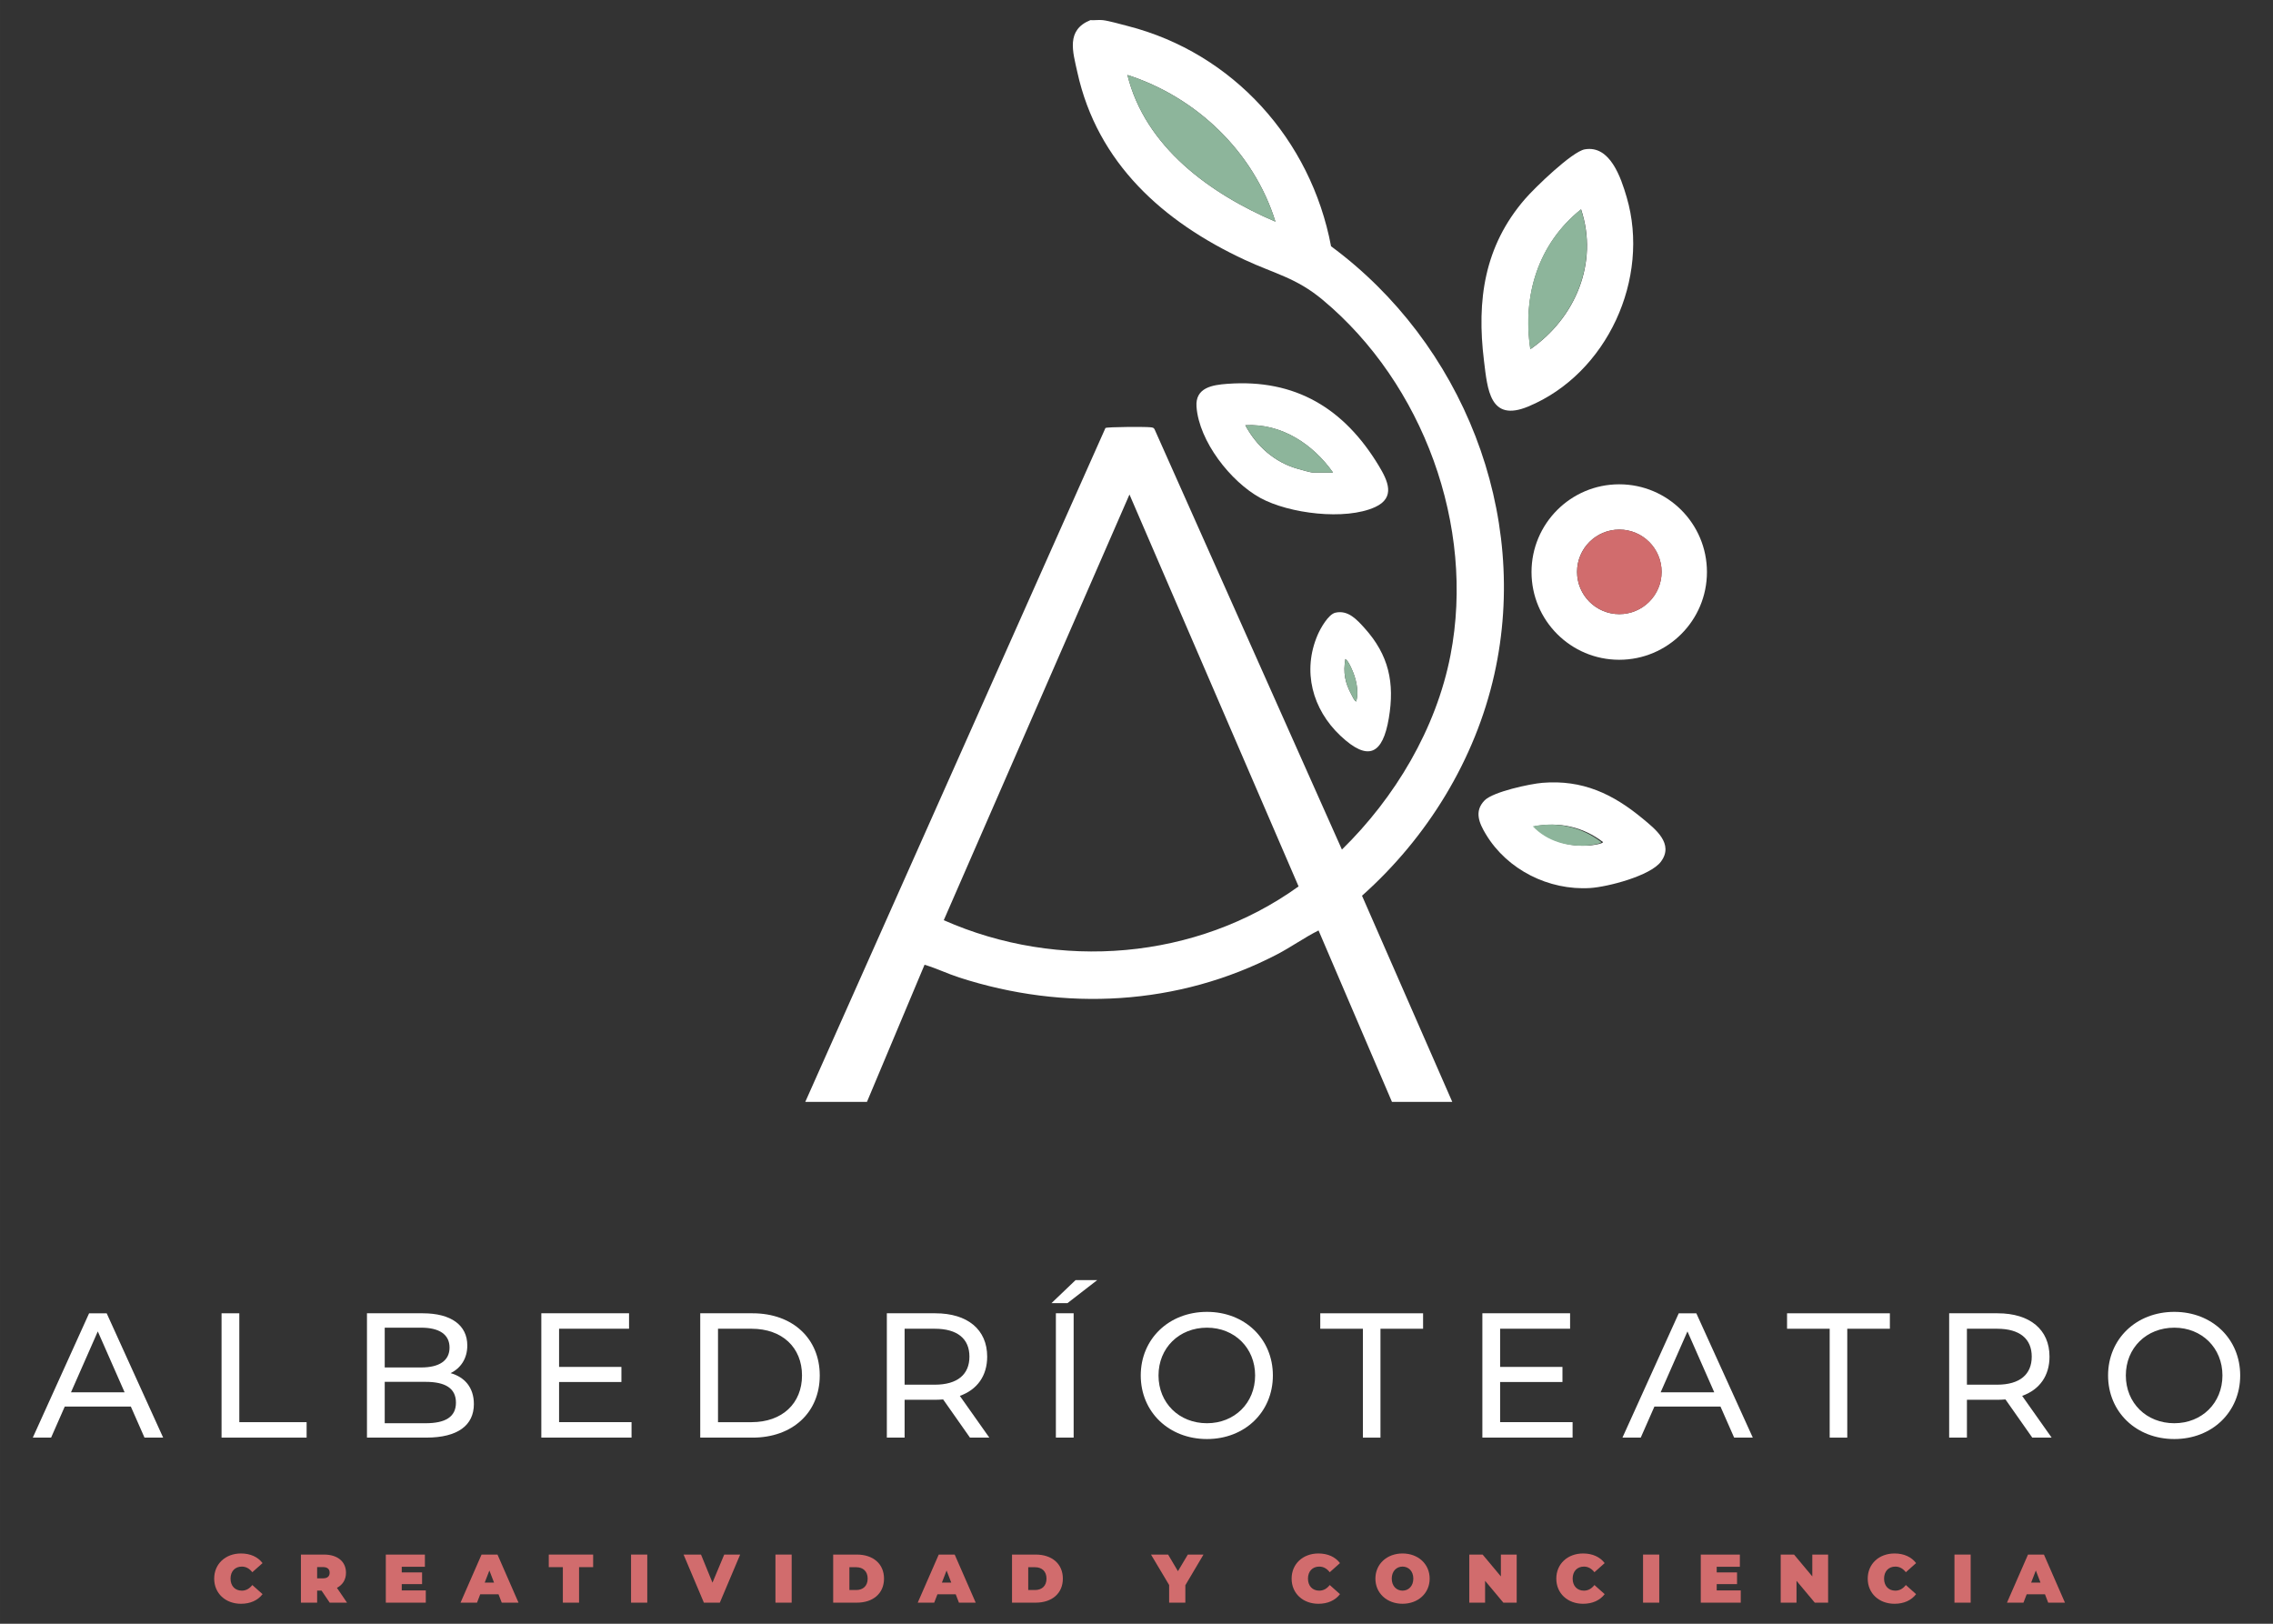 <svg xmlns="http://www.w3.org/2000/svg" id="Capa_1" width="140mm" height="100mm" viewBox="0 0 396.85 283.465"><rect x="0" y="0" width="396.85" height="283.465" fill="#333333" stroke="none"/><defs><style>      .st0 {        fill: #8db59b;      }      .st1 {        fill: #8db59b;      }      .st2 {        fill: #d16c6d;      }      .st3 {        fill: #d16c6d;      }      .st4 {        fill: #fff;      }    </style></defs><path class="st4" d="M276.706,26.07c4.415-.761,6.306,4.965,7.306,8.375,4.147,14.15-3.381,30.793-17.208,36.529-6.704,2.781-7.096-2.989-7.713-8.015-1.294-10.541.048-19.982,7.155-28.206,1.68-1.944,8.227-8.299,10.461-8.684ZM267.199,60.956c7.838-5.414,11.945-15.074,8.849-24.412-7.468,5.962-10.274,15.049-8.849,24.412Z"></path><path class="st4" d="M298.021,99.864c0,8.459-6.856,15.316-15.314,15.316s-15.314-6.857-15.314-15.316,6.856-15.316,15.314-15.316,15.314,6.857,15.314,15.316ZM290.101,99.833c0-4.077-3.305-7.382-7.381-7.382s-7.381,3.305-7.381,7.382,3.305,7.382,7.381,7.382,7.381-3.305,7.381-7.382Z"></path><path class="st4" d="M269.302,136.66c6.995-.57,12.287,1.925,17.521,6.268,2.173,1.803,5.486,4.364,3.171,7.486-1.854,2.5-9.346,4.429-12.378,4.614-7.205.44-14.442-3.172-18.179-9.363-1.172-1.941-2.113-4.022-.234-5.94,1.464-1.495,7.913-2.886,10.099-3.064ZM267.914,144.25c2.478,2.635,6.124,3.634,9.689,3.345.362-.029,2.291-.287,2.272-.595-3.509-2.669-7.611-3.566-11.961-2.75Z"></path><path class="st4" d="M192.53,3.514c1.082.126,3.197.728,4.359,1.026,18.421,4.716,31.992,19.852,35.503,38.45,22.915,16.916,34.81,46.584,28.507,74.737-3.348,14.952-11.733,28.517-23.101,38.644l15.757,35.986h-10.53l-12.816-29.926c-2.506,1.259-4.794,2.91-7.282,4.202-17.221,8.944-37.081,9.97-55.472,4.009-2.034-.659-3.984-1.611-6.035-2.22l-10.054,23.935h-10.769l52.407-117.64c.333-.203,6.965-.227,7.794-.13.345.04.629.023.799.398l32.692,73.329c9.27-9.066,16.459-21.073,18.955-33.933,4.376-22.549-4.799-47.431-22.312-62.033-4.65-3.877-8.342-4.534-13.601-6.981-14.231-6.622-25.734-16.865-29.233-32.754-.795-3.611-2.011-7.361,2.276-9.098.695.056,1.476-.079,2.154,0ZM222.681,38.697c-3.769-12.152-13.793-21.748-25.841-25.61,3.125,12.622,14.494,20.755,25.841,25.61ZM226.722,154.744l-29.524-68.417-32.423,74.317c20.042,8.865,44.078,6.961,61.947-5.9Z"></path><path class="st1" d="M222.68,38.697c-3.769-12.152-13.793-21.748-25.841-25.61,3.125,12.622,14.494,20.755,25.841,25.61Z"></path><path class="st4" d="M214.259,67.01c11.948-.901,20.453,4.328,26.473,14.31,1.545,2.562,2.995,5.539-.652,7.205-5.202,2.376-15.052,1.136-20.032-1.597-5.184-2.844-10.705-9.883-11.145-15.919-.245-3.364,2.803-3.807,5.356-4ZM232.735,82.497c-3.505-4.97-9.033-8.625-15.315-8.259,1.977,3.666,5.099,6.456,9.15,7.603.567.16,2.255.656,2.694.656h3.47Z"></path><path class="st1" d="M232.748,82.497c-3.505-4.97-9.033-8.625-15.315-8.259,1.977,3.666,5.099,6.456,9.15,7.603.567.16,2.255.656,2.694.656h3.47Z"></path><path class="st4" d="M233.144,106.962c2.22-.512,3.758,1.205,5.102,2.695,4.224,4.683,5.282,9.533,4.231,15.732-1.058,6.241-3.542,7.666-8.431,3.068-4.924-4.63-6.714-11.312-3.985-17.64.484-1.122,1.856-3.572,3.084-3.855ZM236.801,122.466c.472-1.973-.045-4.1-.908-5.909-.214-.448-.579-1.254-1.002-1.508-.407,2.368-.072,4.132,1.071,6.225.191.35.474,1.059.839,1.192Z"></path><path class="st0" d="M267.172,60.956c7.838-5.414,11.945-15.074,8.849-24.412-7.468,5.962-10.274,15.049-8.849,24.412Z"></path><circle class="st3" cx="282.734" cy="99.833" r="7.382"></circle><path class="st0" d="M267.612,144.25c2.478,2.635,6.124,3.634,9.689,3.345.362-.029,2.291-.287,2.272-.595-3.509-2.669-7.611-3.566-11.961-2.75Z"></path><path class="st0" d="M236.807,122.466c.472-1.973-.045-4.1-.908-5.909-.214-.448-.579-1.254-1.002-1.508-.407,2.368-.072,4.132,1.071,6.225.191.35.474,1.059.839,1.192Z"></path><g><path class="st4" d="M22.842,245.547h-11.534l-2.387,5.426h-3.194l9.829-21.704h3.069l9.86,21.704h-3.256l-2.388-5.426ZM21.757,243.066l-4.682-10.635-4.682,10.635h9.364Z"></path><path class="st4" d="M38.681,229.268h3.101v19.007h11.751v2.697h-14.852v-21.704Z"></path><path class="st4" d="M82.736,245.112c0,3.721-2.822,5.86-8.31,5.86h-10.356v-21.704h9.736c4.992,0,7.782,2.108,7.782,5.612,0,2.356-1.209,4-2.915,4.837,2.45.682,4.062,2.511,4.062,5.395ZM67.17,231.78v6.945h6.356c3.163,0,4.961-1.179,4.961-3.473,0-2.295-1.798-3.473-4.961-3.473h-6.356ZM79.604,244.864c0-2.511-1.86-3.628-5.302-3.628h-7.132v7.225h7.132c3.441,0,5.302-1.085,5.302-3.597Z"></path><path class="st4" d="M110.263,248.275v2.697h-15.751v-21.704h15.316v2.697h-12.216v6.667h10.883v2.635h-10.883v7.008h12.65Z"></path><path class="st4" d="M122.257,229.268h9.146c6.977,0,11.72,4.403,11.72,10.853s-4.744,10.852-11.72,10.852h-9.146v-21.704ZM131.218,248.275c5.364,0,8.806-3.287,8.806-8.154,0-4.868-3.442-8.155-8.806-8.155h-5.86v16.31h5.86Z"></path><path class="st4" d="M169.349,250.972l-4.682-6.666c-.434.031-.899.062-1.364.062h-5.364v6.604h-3.101v-21.704h8.464c5.643,0,9.054,2.853,9.054,7.565,0,3.349-1.736,5.768-4.775,6.853l5.147,7.286h-3.379ZM169.256,236.834c0-3.101-2.078-4.868-6.046-4.868h-5.271v9.767h5.271c3.969,0,6.046-1.798,6.046-4.898Z"></path><path class="st4" d="M187.791,223.47h3.783l-5.209,4.03h-2.791l4.217-4.03ZM184.35,229.268h3.101v21.704h-3.101v-21.704Z"></path><path class="st4" d="M199.167,240.121c0-6.356,4.898-11.101,11.565-11.101,6.604,0,11.503,4.713,11.503,11.101,0,6.387-4.898,11.1-11.503,11.1-6.667,0-11.565-4.744-11.565-11.1ZM219.135,240.121c0-4.807-3.597-8.341-8.402-8.341-4.868,0-8.465,3.534-8.465,8.341,0,4.806,3.597,8.34,8.465,8.34,4.806,0,8.402-3.534,8.402-8.34Z"></path><path class="st4" d="M237.95,231.966h-7.441v-2.697h17.952v2.697h-7.441v19.007h-3.069v-19.007Z"></path><path class="st4" d="M274.563,248.275v2.697h-15.751v-21.704h15.316v2.697h-12.216v6.667h10.883v2.635h-10.883v7.008h12.65Z"></path><path class="st4" d="M300.385,245.547h-11.534l-2.387,5.426h-3.194l9.829-21.704h3.069l9.86,21.704h-3.256l-2.388-5.426ZM299.3,243.066l-4.682-10.635-4.682,10.635h9.363Z"></path><path class="st4" d="M319.449,231.966h-7.441v-2.697h17.952v2.697h-7.441v19.007h-3.069v-19.007Z"></path><path class="st4" d="M354.822,250.972l-4.682-6.666c-.435.031-.899.062-1.365.062h-5.363v6.604h-3.101v-21.704h8.464c5.644,0,9.055,2.853,9.055,7.565,0,3.349-1.736,5.768-4.775,6.853l5.146,7.286h-3.379ZM354.728,236.834c0-3.101-2.077-4.868-6.046-4.868h-5.271v9.767h5.271c3.969,0,6.046-1.798,6.046-4.898Z"></path><path class="st4" d="M368.055,240.121c0-6.356,4.899-11.101,11.565-11.101,6.604,0,11.503,4.713,11.503,11.101,0,6.387-4.899,11.1-11.503,11.1-6.666,0-11.565-4.744-11.565-11.1ZM388.023,240.121c0-4.807-3.597-8.341-8.402-8.341-4.868,0-8.465,3.534-8.465,8.341,0,4.806,3.597,8.34,8.465,8.34,4.806,0,8.402-3.534,8.402-8.34Z"></path></g><g><path class="st2" d="M37.396,275.588c0-2.579,1.979-4.39,4.678-4.39,1.643,0,2.938.6,3.766,1.679l-1.787,1.595c-.492-.623-1.079-.983-1.835-.983-1.175,0-1.967.815-1.967,2.1,0,1.283.792,2.099,1.967,2.099.756,0,1.343-.36,1.835-.983l1.787,1.595c-.827,1.079-2.123,1.679-3.766,1.679-2.699,0-4.678-1.811-4.678-4.389Z"></path><path class="st2" d="M56.138,277.674h-.768v2.111h-2.831v-8.396h4.042c2.338,0,3.826,1.224,3.826,3.166,0,1.212-.576,2.123-1.583,2.639l1.763,2.591h-3.022l-1.427-2.111ZM56.402,273.572h-1.031v1.967h1.031c.78,0,1.151-.371,1.151-.983,0-.611-.372-.983-1.151-.983Z"></path><path class="st2" d="M74.34,277.65v2.135h-6.98v-8.396h6.824v2.135h-4.042v.983h3.55v2.039h-3.55v1.104h4.197Z"></path><path class="st2" d="M87.037,278.322h-3.19l-.564,1.463h-2.878l3.67-8.396h2.783l3.67,8.396h-2.926l-.564-1.463ZM86.257,276.283l-.815-2.111-.816,2.111h1.631Z"></path><path class="st2" d="M98.271,273.585h-2.459v-2.195h7.748v2.195h-2.459v6.2h-2.83v-6.2Z"></path><path class="st2" d="M110.176,271.389h2.831v8.396h-2.831v-8.396Z"></path><path class="st2" d="M129.227,271.389l-3.55,8.396h-2.782l-3.55-8.396h3.046l2.003,4.905,2.051-4.905h2.783Z"></path><path class="st2" d="M135.388,271.389h2.831v8.396h-2.831v-8.396Z"></path><path class="st2" d="M145.468,271.389h4.138c2.807,0,4.737,1.596,4.737,4.198s-1.931,4.197-4.737,4.197h-4.138v-8.396ZM149.486,277.578c1.187,0,2.002-.707,2.002-1.99,0-1.284-.815-1.991-2.002-1.991h-1.188v3.981h1.188Z"></path><path class="st2" d="M166.861,278.322h-3.19l-.564,1.463h-2.878l3.67-8.396h2.783l3.67,8.396h-2.926l-.564-1.463ZM166.081,276.283l-.815-2.111-.816,2.111h1.631Z"></path><path class="st2" d="M176.692,271.389h4.138c2.807,0,4.737,1.596,4.737,4.198s-1.931,4.197-4.737,4.197h-4.138v-8.396ZM180.709,277.578c1.188,0,2.003-.707,2.003-1.99,0-1.284-.815-1.991-2.003-1.991h-1.187v3.981h1.187Z"></path><path class="st2" d="M206.954,276.739v3.046h-2.831v-3.082l-3.166-5.313h2.986l1.715,2.902,1.728-2.902h2.734l-3.166,5.35Z"></path><path class="st2" d="M225.508,275.588c0-2.579,1.979-4.39,4.678-4.39,1.643,0,2.938.6,3.766,1.679l-1.787,1.595c-.492-.623-1.079-.983-1.835-.983-1.176,0-1.967.815-1.967,2.1,0,1.283.791,2.099,1.967,2.099.756,0,1.343-.36,1.835-.983l1.787,1.595c-.828,1.079-2.123,1.679-3.766,1.679-2.699,0-4.678-1.811-4.678-4.389Z"></path><path class="st2" d="M240.136,275.588c0-2.543,2.003-4.39,4.737-4.39s4.737,1.847,4.737,4.39c0,2.542-2.003,4.389-4.737,4.389s-4.737-1.847-4.737-4.389ZM246.756,275.588c0-1.308-.839-2.1-1.883-2.1-1.043,0-1.883.792-1.883,2.1,0,1.307.84,2.099,1.883,2.099,1.044,0,1.883-.792,1.883-2.099Z"></path><path class="st2" d="M264.803,271.389v8.396h-2.326l-3.19-3.813v3.813h-2.759v-8.396h2.327l3.189,3.814v-3.814h2.759Z"></path><path class="st2" d="M271.72,275.588c0-2.579,1.979-4.39,4.678-4.39,1.643,0,2.938.6,3.766,1.679l-1.787,1.595c-.491-.623-1.079-.983-1.835-.983-1.175,0-1.967.815-1.967,2.1,0,1.283.792,2.099,1.967,2.099.756,0,1.344-.36,1.835-.983l1.787,1.595c-.827,1.079-2.123,1.679-3.766,1.679-2.698,0-4.678-1.811-4.678-4.389Z"></path><path class="st2" d="M286.864,271.389h2.83v8.396h-2.83v-8.396Z"></path><path class="st2" d="M303.924,277.65v2.135h-6.98v-8.396h6.824v2.135h-4.042v.983h3.551v2.039h-3.551v1.104h4.198Z"></path><path class="st2" d="M319.175,271.389v8.396h-2.326l-3.19-3.813v3.813h-2.759v-8.396h2.327l3.189,3.814v-3.814h2.759Z"></path><path class="st2" d="M326.092,275.588c0-2.579,1.979-4.39,4.678-4.39,1.643,0,2.938.6,3.766,1.679l-1.787,1.595c-.491-.623-1.079-.983-1.835-.983-1.175,0-1.967.815-1.967,2.1,0,1.283.792,2.099,1.967,2.099.756,0,1.344-.36,1.835-.983l1.787,1.595c-.827,1.079-2.123,1.679-3.766,1.679-2.698,0-4.678-1.811-4.678-4.389Z"></path><path class="st2" d="M341.236,271.389h2.83v8.396h-2.83v-8.396Z"></path><path class="st2" d="M357.037,278.322h-3.19l-.563,1.463h-2.878l3.67-8.396h2.782l3.67,8.396h-2.927l-.563-1.463ZM356.257,276.283l-.815-2.111-.815,2.111h1.631Z"></path></g></svg>